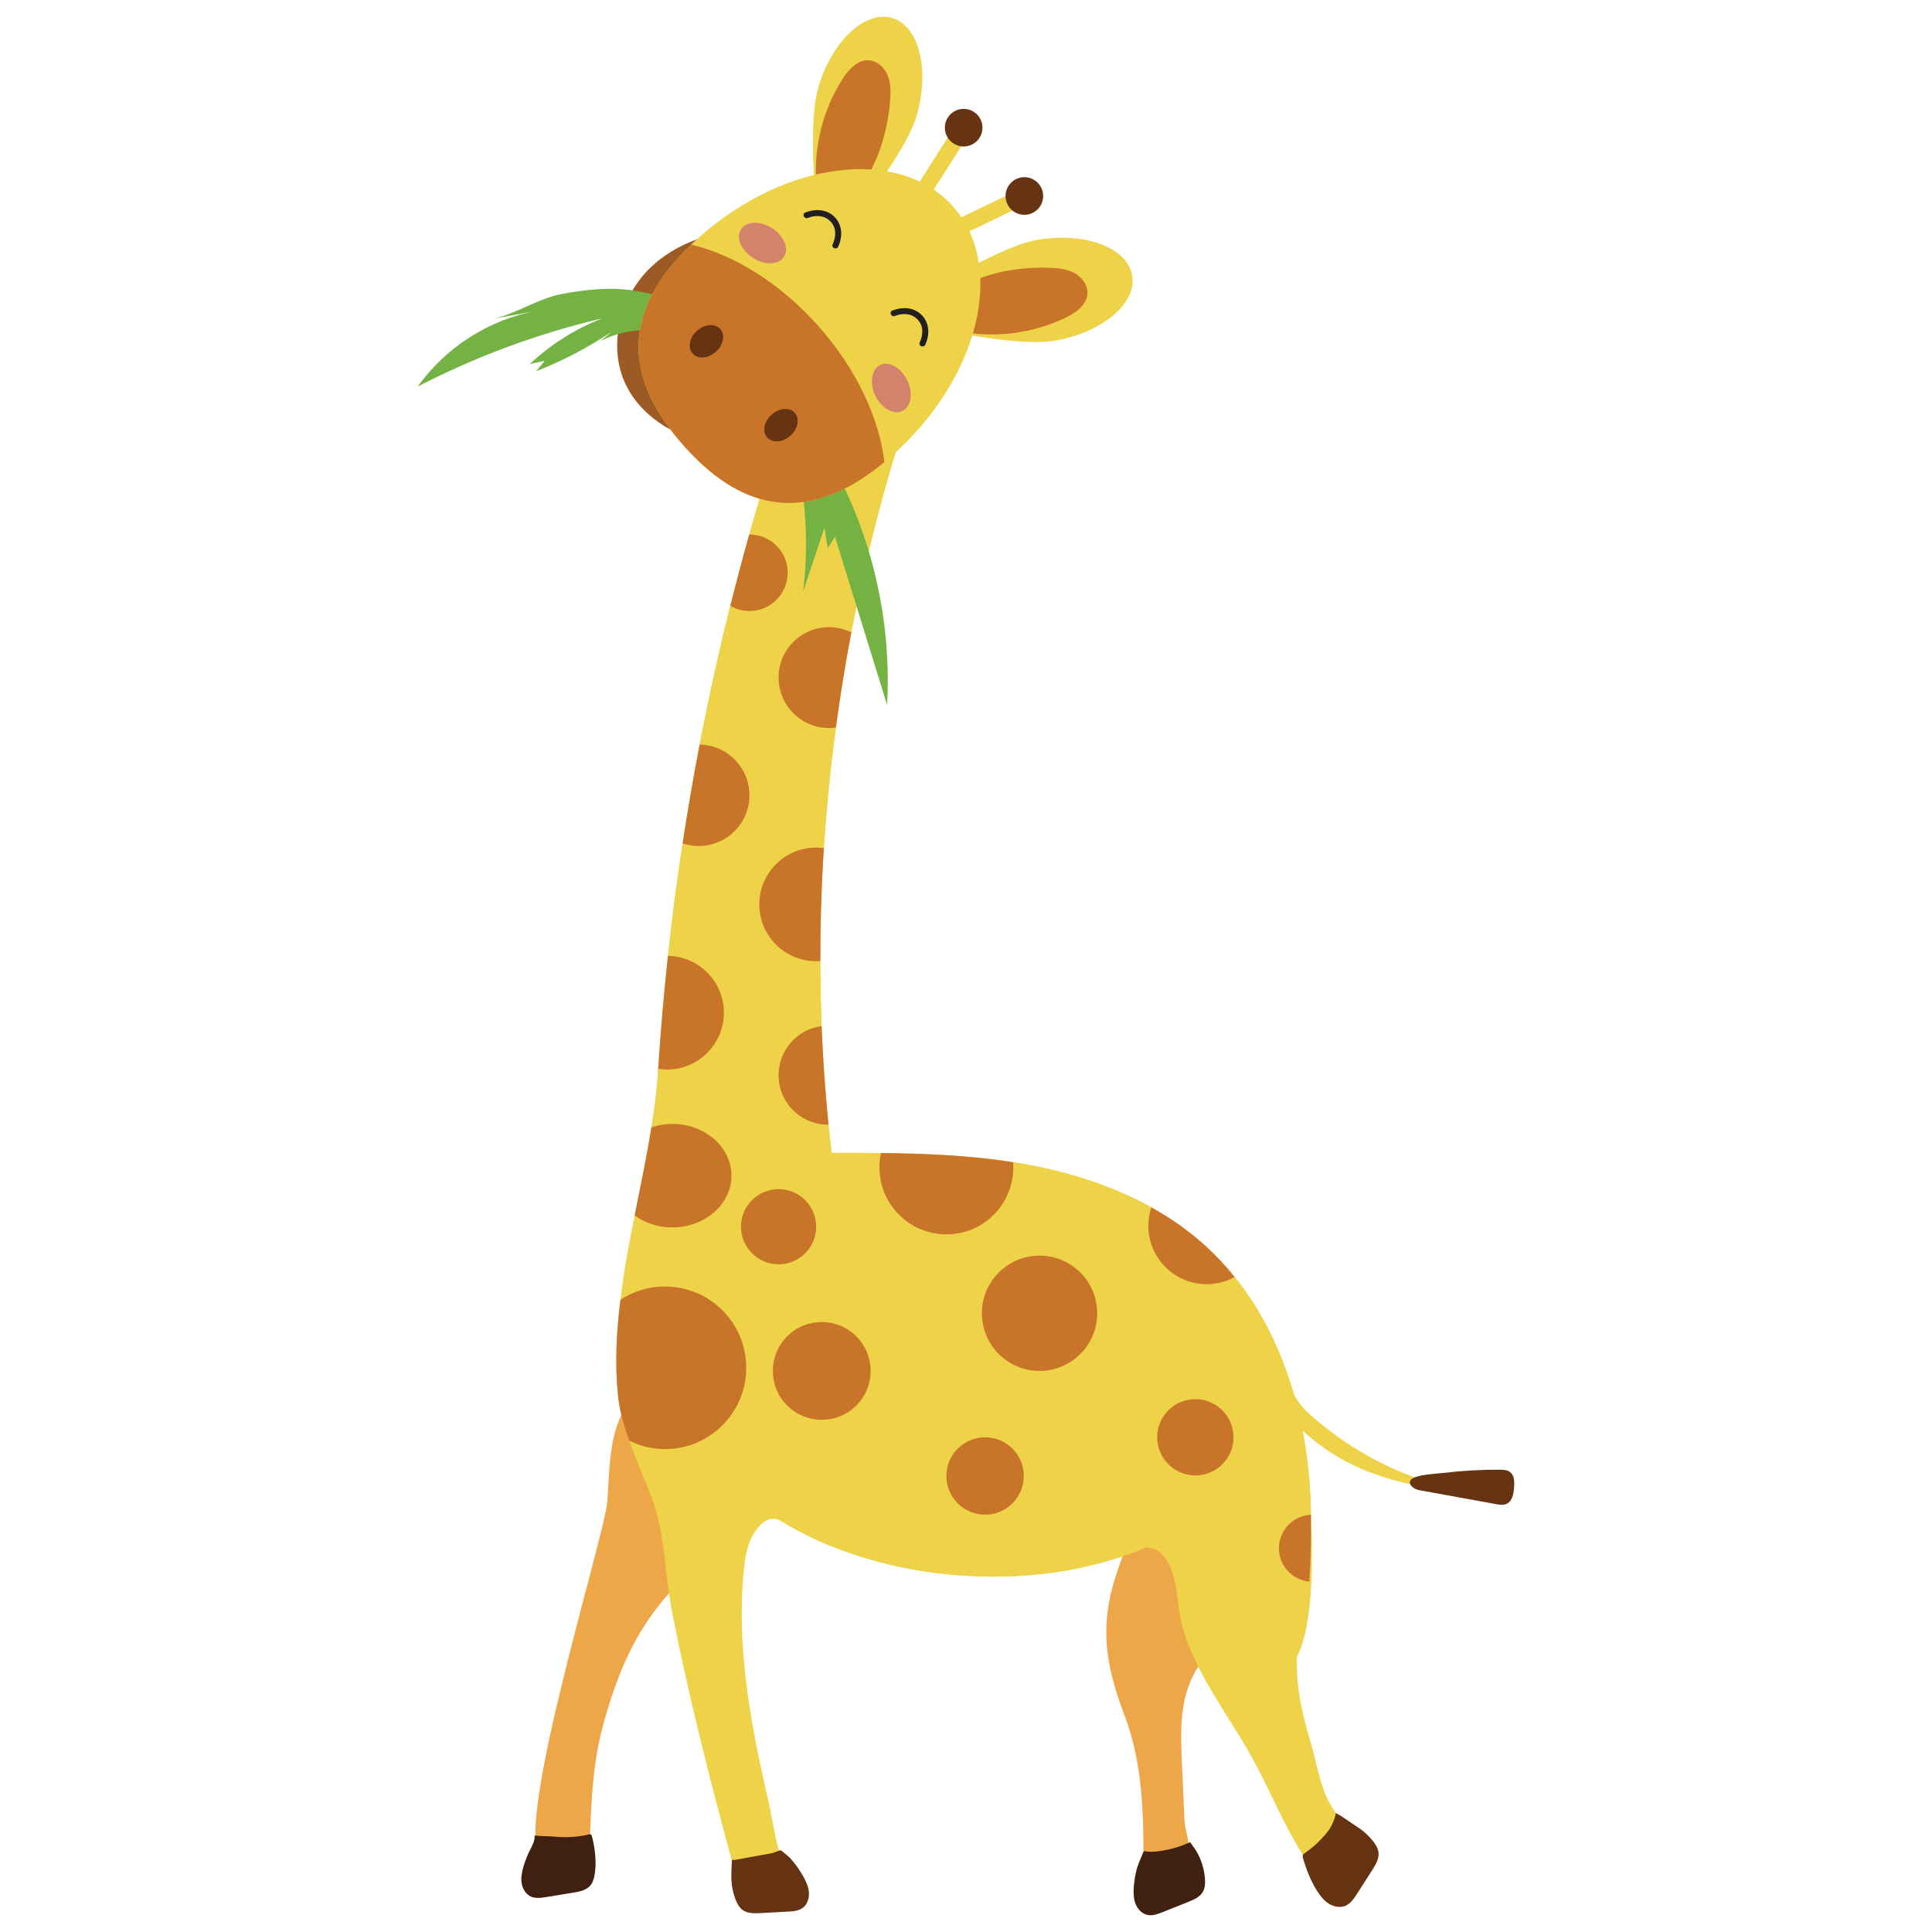 <?xml version="1.0" encoding="utf-8"?>
<!-- Generator: Adobe Illustrator 27.2.0, SVG Export Plug-In . SVG Version: 6.00 Build 0)  -->
<svg version="1.1" id="Layer_2_00000045617280307582216590000003841544332723359901_"
	 xmlns="http://www.w3.org/2000/svg" xmlns:xlink="http://www.w3.org/1999/xlink" x="0px" y="0px" viewBox="0 0 173 173"
	 enable-background="new 0 0 173 173" xml:space="preserve">
<g id="words">
	<g id="giraffe">
		<g>
			<path fill="#EDA749" d="M106.463,165.734c0.031-0.625-0.131-1.241-0.265-1.853c-0.084-0.381-0.123-0.767-0.15-1.156
				c-0.009-0.234-0.008-0.467-0.019-0.701l-0.013,0.171c-0.017-0.457-0.022-0.916-0.044-1.371c-0.056-1.145-0.116-2.29-0.16-3.436
				c-0.13-3.434-0.1-6.337,2.184-9.105c1.294-1.569,2.845-2.951,3.855-4.717c2.277-3.984,1.032-12.588-5.26-11.229
				c-3.777,0.816-5.674,5.631-6.709,8.874c-0.666,2.086-0.9,3.943-0.797,5.768c0.121,2.155,0.712,4.264,1.617,6.649
				c1.677,4.424,1.705,9.089,1.684,13.744c-0.003,0.562,2.272,0.802,3.274-0.339l-0.022,0.303c0.534-0.327,0.795-0.979,0.826-1.604
				L106.463,165.734z"/>
			<path fill="#EDA749" d="M69.086,129.529c0.031-0.452,0.014-0.903-0.058-1.35c-0.37-2.275-3.225-4.003-5.416-3.7
				c-1.065-1.321-3.166-1.764-4.79-1.085c-1.933,0.809-3.175,2.769-3.734,4.789c-0.559,2.02-0.55,4.145-0.702,6.235
				c-0.235,3.221-9.16,31.442-5.611,32.141c1.307,0.257,2.613,0.514,3.92,0.771c0.228-4.179,0.172-8.685,1.274-12.725
				c1.117-4.095,2.522-7.794,5.25-11.127c1.859-2.271,4.099-4.202,6.017-6.423C66.924,135.1,68.898,132.304,69.086,129.529
				L69.086,129.529z"/>
			<path fill="#EED248" d="M118.977,129.952c3.674,2.421,8.135,3.382,12.527,3.658c-5.397-0.971-10.502-3.516-14.526-7.243
				c-1.374-1.275-1.847-3.643-3.563-4.48C112.236,124.576,117.053,128.684,118.977,129.952z"/>
			<path fill="#663413" d="M127.091,133.438c2.286,0.415,4.572,0.83,6.858,1.245c0.322,0.059,0.669,0.114,0.965-0.024
				c0.509-0.238,0.619-0.9,0.662-1.46c0.038-0.492,0.041-1.068-0.345-1.375c-0.26-0.206-0.619-0.22-0.95-0.221
				c-1.706-0.005-3.412,0.094-5.106,0.296c-0.779,0.093-1.726,0.107-2.465,0.38c-0.926,0.341-0.291,1.038,0.381,1.16V133.438z"/>
			<path fill="#402010" d="M46.71,168.628c-0.078-0.495,0.022-1.001,0.162-1.483c0.145-0.494,0.333-0.975,0.561-1.436
				c0.209-0.422,0.479-0.869,0.441-1.351c0.617,0.077,1.238,0.049,1.856,0.108c0.974,0.093,1.961,0.031,2.917-0.179l0.056-0.044
				l0.224,0.021l0.077,0.159c0.275,1.067,0.427,2.317,0.25,3.408c-0.061,0.373-0.167,0.755-0.42,1.036
				c-0.364,0.405-0.945,0.516-1.482,0.604c-0.807,0.132-1.615,0.265-2.422,0.397c-0.469,0.077-0.97,0.15-1.401-0.049
				C47.073,169.609,46.789,169.124,46.71,168.628L46.71,168.628z"/>
			<path fill="#402010" d="M107.901,168.293c0.021,0.377,0,0.773-0.186,1.102c-0.268,0.474-0.811,0.708-1.316,0.91
				c-0.76,0.304-1.519,0.607-2.279,0.911c-0.441,0.176-0.915,0.356-1.379,0.255c-0.49-0.106-0.873-0.518-1.056-0.985
				c-0.184-0.467-0.195-0.983-0.162-1.483c0.04-0.598,0.139-1.197,0.304-1.773c0.048-0.167,0.57-1.488,0.612-1.479
				c0.428,0.097,0.865,0.072,1.296,0.019c0.979-0.12,1.94-0.396,2.833-0.815l0.443,0.621c0.176,0.272,0.328,0.559,0.455,0.858
				c0.25,0.589,0.4,1.221,0.436,1.86L107.901,168.293z"/>
			<path fill="#EED248" d="M117.366,134.75c-0.247-8.585-3.086-17.454-9.455-23.217c-4.363-3.948-10.067-6.168-15.853-7.238
				c-5.786-1.07-11.71-1.065-17.595-1.057c-2.845-24.131,0.378-49.372,8.905-72.125c0.83-2.216,1.724-4.471,1.767-6.836
				c0.043-2.379-0.977-4.942-3.107-6.011c-1.991-1-4.346-0.1-5.22,1.95C58.304,63.609,53.604,112.768,63.55,158.881
				c0.39,1.807,2.885,1.998,4.66,1.482c-1.883-6.627-2.534-13.587-2.686-20.562c-0.013-0.613,0.017-1.217,0.089-1.809
				c0.235-1.938,2.424-2.974,4.081-1.941c4.385,2.731,10.092,4.584,16.419,5.026c6.723,0.47,12.974-0.735,17.831-3.099
				c1.238-0.602,2.736-0.198,3.468,0.968l0.032,0.051c1.874,3.006,1.563,7.589,4.484,9.824c6.58,5.034,5.52-11.226,5.438-14.071
				H117.366z"/>
			<path fill="#9C5A25" d="M57.987,24.222c-2.609,2.701-3.576,7.045-1.868,10.389c1.134,2.219,3.291,3.809,5.652,4.607
				c3.634,1.229,7.905,0.607,10.869-1.828c2.965-2.435,4.405-6.676,3.282-10.344C73.533,19.242,62.996,19.036,57.987,24.222
				L57.987,24.222z"/>
			<path fill="#EED248" d="M120.037,162.845c-0.649-0.715-1.072-1.482-1.403-2.29c-0.582-1.456-0.821-3.044-1.31-4.672
				c-0.794-2.634-1.39-5.36-1.151-8.139c0.212-2.409,1.707-4.394,0.146-6.366c-0.794-0.993-1.8-1.178-1.8-2.74
				c0-1.615,1.271-2.925,2.859-3.004c0-0.291,0-0.582-0.013-0.887c-0.212-7.279-2.29-14.77-6.803-20.395
				c-0.741,0.397-1.601,0.635-2.515,0.635c-2.885,0-5.214-2.342-5.214-5.228c0-0.569,0.093-1.125,0.265-1.654
				c-3.401-1.879-7.2-3.097-11.038-3.812c-0.45-0.079-0.9-0.159-1.337-0.225c0,0.159,0.013,0.304,0.013,0.463
				c0,3.309-2.687,5.995-5.995,5.995s-5.995-2.687-5.995-5.995c0-0.437,0.053-0.874,0.146-1.284
				c-1.482-0.013-2.951-0.013-4.434-0.013c-0.093-0.834-0.185-1.681-0.265-2.528h-0.04c-2.448,0-4.434-1.985-4.434-4.434
				c0-2.25,1.681-4.103,3.851-4.394c-0.079-1.932-0.106-3.878-0.119-5.823c-0.119,0.013-0.238,0.013-0.371,0.013
				c-2.806,0-5.082-2.276-5.082-5.082s2.276-5.095,5.082-5.095c0.238,0,0.463,0.026,0.688,0.053c0.238-3.613,0.596-7.213,1.085-10.8
				c-0.199,0.026-0.41,0.04-0.622,0.04c-2.488,0-4.513-2.025-4.513-4.513s2.025-4.513,4.513-4.513c0.715,0,1.403,0.172,1.998,0.463
				c1.668-8.708,4.05-17.271,7.134-25.503c0.834-2.223,1.734-4.473,1.773-6.842c0.04-2.382-0.979-4.937-3.11-6.009
				c-1.985-1.006-4.341-0.106-5.214,1.945c-3.838,9-7.081,18.238-9.701,27.647c1.893,0,3.415,1.535,3.415,3.428
				s-1.522,3.415-3.415,3.415c-0.622,0-1.218-0.159-1.72-0.45c-1.019,4.116-1.945,8.258-2.74,12.414
				c2.462,0.053,4.46,2.065,4.46,4.54c0,2.515-2.038,4.553-4.553,4.553c-0.503,0-0.979-0.093-1.429-0.238
				c-0.516,3.348-0.953,6.71-1.323,10.072c2.779,0.04,5.016,2.303,5.016,5.082c0,2.819-2.276,5.095-5.095,5.095
				c-0.265,0-0.529-0.026-0.794-0.066c-0.106,1.734-0.331,3.494-0.609,5.254c-0.41,2.607-0.966,5.241-1.496,7.875
				c-0.503,2.515-0.979,5.042-1.271,7.557c-0.357,2.806-0.503,5.612-0.238,8.378c0.132,1.469,0.529,2.872,1.032,4.235
				c0.648,1.866,1.509,3.679,2.157,5.559c1.059,3.097,1.019,6.459,1.654,9.701c1.496,7.636,3.415,15.18,5.466,22.684
				c0.079,0.291,0.172,0.596,0.384,0.821c0.278,0.278,0.715,0.344,1.112,0.371c0.623,0.032,1.289-0.062,1.811-0.391l-0.159,0.984
				c0.398-0.585,1.002-1.027,1.679-1.231c-1.017-2-1.193-4.266-1.692-6.419c-0.52-2.242-1.008-4.492-1.402-6.759
				c-0.783-4.497-1.204-9.087-0.769-13.645c0.092-0.962,0.226-1.937,0.623-2.818c0.293-0.651,0.851-1.504,1.553-1.775
				c0.951-0.367,1.813,0.522,2.645,0.963c1.419,0.753,2.898,1.392,4.411,1.929c3.31,1.173,6.79,1.856,10.292,2.098
				c3.6,0.251,7.239,0.04,10.773-0.715c1.76-0.371,4.381-2.184,6.207-1.734c1.946,0.476,2.237,3.56,2.435,5.254
				c0.556,4.566,3.865,8.801,6.141,12.732c2.382,4.076,3.732,8.391,6.882,12.044c0.397-0.146,0.794-0.278,1.191-0.41
				c1.456-0.503,1.985,0.662,1.998-1.456c0-1.376-0.807-2.938-1.707-3.944L120.037,162.845z M66.357,109.84
				c0-1.853,1.496-3.362,3.362-3.362c1.853,0,3.362,1.509,3.362,3.362c0,1.866-1.509,3.375-3.362,3.375
				C67.854,113.215,66.357,111.706,66.357,109.84z M76.68,125.854c-1.707,1.707-4.487,1.707-6.194,0s-1.707-4.487,0-6.194
				s4.487-1.707,6.194,0S78.387,124.147,76.68,125.854z M88.207,135.634c-1.919,0-3.467-1.549-3.467-3.467s1.549-3.467,3.467-3.467
				s3.468,1.548,3.468,3.467S90.126,135.634,88.207,135.634z M93.077,122.757c-2.846,0-5.162-2.316-5.162-5.161
				s2.316-5.162,5.162-5.162c2.846,0,5.161,2.316,5.161,5.162S95.935,122.757,93.077,122.757z M107.04,132.114
				c-1.893,0-3.415-1.522-3.415-3.415c0-1.879,1.522-3.415,3.415-3.415c1.879,0,3.415,1.535,3.415,3.415
				C110.455,130.592,108.92,132.114,107.04,132.114z"/>
			<path fill="#C87429" d="M84.743,110.53c3.31,0,5.994-2.683,5.994-5.994c0-0.157-0.008-0.313-0.02-0.467
				c-3.904-0.612-7.865-0.778-11.828-0.819c-0.091,0.414-0.14,0.844-0.14,1.286C78.749,107.846,81.432,110.53,84.743,110.53z"/>
			<path fill="#C87429" d="M67.994,80.984c0,2.81,2.278,5.088,5.088,5.088c0.126,0,0.25-0.006,0.374-0.015
				c-0.004-3.369,0.1-6.743,0.318-10.113c-0.226-0.031-0.457-0.048-0.692-0.048C70.272,75.896,67.994,78.174,67.994,80.984z"/>
			<path fill="#C87429" d="M64.821,90.682c0-2.783-2.235-5.044-5.009-5.086c-0.365,3.364-0.656,6.736-0.874,10.113
				c0.259,0.041,0.524,0.062,0.795,0.062C62.542,95.771,64.82,93.493,64.821,90.682L64.821,90.682z"/>
			<path fill="#C87429" d="M67.107,71.212c0-2.48-1.988-4.495-4.458-4.541c-0.565,2.939-1.074,5.89-1.525,8.849
				c0.453,0.151,0.937,0.234,1.44,0.234C65.074,75.754,67.107,73.72,67.107,71.212L67.107,71.212z"/>
			<path fill="#C87429" d="M69.717,60.673c0,2.494,2.022,4.516,4.516,4.516c0.21,0,0.416-0.015,0.618-0.043
				c0.383-2.853,0.845-5.694,1.383-8.52c-0.603-0.299-1.283-0.468-2.002-0.468C71.739,56.158,69.717,58.18,69.717,60.673
				L69.717,60.673z"/>
			<path fill="#C87429" d="M70.532,51.286c0-1.891-1.533-3.424-3.424-3.424H67.09c-0.595,2.122-1.16,4.251-1.694,6.388
				c0.504,0.292,1.087,0.461,1.711,0.461C68.999,54.711,70.532,53.178,70.532,51.286L70.532,51.286z"/>
			<path fill="#C87429" d="M70.486,119.662c-1.71,1.71-1.71,4.482,0,6.192c1.71,1.71,4.482,1.71,6.192,0
				c1.71-1.71,1.71-4.482,0-6.192C74.967,117.952,72.196,117.952,70.486,119.662z"/>
			<path fill="#C87429" d="M93.085,112.435c-2.851,0-5.161,2.311-5.161,5.162s2.311,5.161,5.161,5.161s5.162-2.311,5.162-5.161
				S95.936,112.435,93.085,112.435z"/>
			<path fill="#C87429" d="M108.054,114.989c0.908,0,1.762-0.232,2.506-0.64c-0.805-1.001-1.685-1.944-2.648-2.815
				c-1.469-1.329-3.091-2.462-4.817-3.422c-0.173,0.519-0.268,1.074-0.268,1.651c0,2.886,2.34,5.226,5.226,5.226H108.054z"/>
			<circle fill="#C87429" cx="107.037" cy="128.702" r="3.416"/>
			<path fill="#C87429" d="M88.208,128.702c-1.914,0-3.465,1.552-3.465,3.465s1.552,3.465,3.465,3.465
				c1.913,0,3.466-1.552,3.466-3.465S90.121,128.702,88.208,128.702z"/>
			<path fill="#C87429" d="M73.083,109.846c0-1.859-1.507-3.366-3.366-3.366s-3.366,1.507-3.366,3.366s1.507,3.366,3.366,3.366
				S73.083,111.705,73.083,109.846z"/>
			<path fill="#C87429" d="M69.717,96.276c0,2.449,1.985,4.434,4.434,4.434h0.038c-0.293-2.931-0.5-5.876-0.617-8.829
				C71.398,92.165,69.717,94.024,69.717,96.276z"/>
			<path fill="#C87429" d="M117.382,135.641c-1.591,0.075-2.859,1.385-2.859,2.995c0,1.563,1.194,2.845,2.719,2.988
				C117.365,139.625,117.413,137.628,117.382,135.641z"/>
			<path fill="#74B343" d="M43.998,28.577c1.374-0.251,2.748-0.502,4.122-0.752c-4.27,0.756-8.206,3.251-10.713,6.79
				c5.231-2.705,10.796-4.762,16.529-6.109c-2.4,0.93-4.617,2.328-6.492,4.091c0.444-0.094,0.888-0.189,1.332-0.283
				c-0.261,0.312-0.521,0.624-0.782,0.936c2.372-0.93,4.644-2.116,6.763-3.531c-0.326,0.272-0.653,0.545-0.979,0.817
				c3.916-2.023,8.648-0.582,12.803,0.888c-2.058-3.453-5.855-4.678-9.577-5.36c-2.169-0.398-4.627-0.144-6.771,0.278
				c-2.159,0.424-4.175,1.861-6.235,2.237V28.577z"/>
			<path fill="#74B343" d="M71.909,52.995c0.638-1.91,1.275-3.82,1.913-5.73c0.1,0.609,0.2,1.219,0.3,1.828
				c0.215-0.345,0.43-0.691,0.645-1.036c1.556,5.021,3.111,10.043,4.667,15.064c0.445-7.988-1.568-16.097-5.697-22.95
				c-0.498-0.826-1.695-2.042-2.507-0.761c-0.515,0.813,0.345,2.763,0.485,3.625C72.251,46.324,72.318,49.688,71.909,52.995z"/>
			<path fill="#EED248" d="M92.895,21.476c-4.261,0.73-13.483,6.957-13.483,6.957s10.769,2.803,15.029,2.073
				c4.261-0.73,7.368-3.343,6.941-5.836C100.954,22.176,97.154,20.747,92.895,21.476L92.895,21.476z"/>
			<path fill="#C87429" d="M93.988,23.979c0.763,0.028,1.547,0.111,2.219,0.474c0.671,0.363,1.208,1.065,1.17,1.827
				c-0.05,1.013-1.021,1.71-1.933,2.153c-3.483,1.693-7.624,1.982-11.308,0.789c-0.713-0.231-2.043-0.893-1.663-1.88
				c0.24-0.622,1.271-0.787,1.808-1.015c2.007-0.853,3.851-1.736,6.03-2.105C91.524,24.017,92.758,23.934,93.988,23.979z"/>
			<path fill="#EED248" d="M82.06,10.418c-1.226,4.145-8.496,12.57-8.496,12.57s-1.515-11.024-0.289-15.169
				c1.226-4.145,4.187-6.923,6.613-6.206C82.313,2.331,83.285,6.273,82.06,10.418z"/>
			<path fill="#C87429" d="M79.702,9.037c0.062-0.76,0.072-1.55-0.209-2.259c-0.281-0.71-0.915-1.325-1.677-1.377
				c-1.012-0.069-1.818,0.812-2.366,1.666c-2.091,3.259-2.866,7.337-2.115,11.136c0.145,0.735,0.647,2.134,1.672,1.873
				c0.646-0.165,0.931-1.17,1.221-1.676c1.084-1.893,2.178-3.619,2.8-5.74c0.347-1.18,0.575-2.396,0.675-3.622L79.702,9.037z"/>
			<path fill="#EED248" d="M79.895,40.776c-7.791,6.922-13.883,4.522-18.668-0.864s-6.451-11.718,1.34-18.64
				s17.986-8.167,22.771-2.781S87.686,33.854,79.895,40.776z"/>
			<path fill="#C87429" d="M73.283,29.201c-3.423-3.853-7.561-6.382-11.397-7.303c-7.006,6.678-5.299,12.79-0.659,18.013
				s10.509,7.638,17.966,1.467C78.729,37.46,76.706,33.054,73.283,29.201z"/>
			<path fill="#231F20" d="M72.329,19.517c0.66-0.26,1.426-0.26,1.972,0.247c0.615,0.57,0.585,1.415,0.256,2.125
				c-0.146,0.315,0.355,0.509,0.501,0.197c0.42-0.905,0.381-2.001-0.385-2.715c-0.707-0.658-1.706-0.682-2.565-0.343
				C71.786,19.155,72.007,19.645,72.329,19.517L72.329,19.517z"/>
			<path fill="#231F20" d="M80.127,28.295c0.66-0.26,1.425-0.26,1.972,0.247c0.615,0.57,0.585,1.415,0.256,2.125
				c-0.146,0.315,0.356,0.509,0.501,0.197c0.42-0.905,0.381-2.001-0.385-2.715c-0.707-0.658-1.706-0.682-2.565-0.343
				C79.584,27.933,79.805,28.423,80.127,28.295L80.127,28.295z"/>
			<path fill="#663413" d="M64.096,31.503c-0.683,0.607-1.613,0.677-2.076,0.155c-0.463-0.521-0.285-1.437,0.399-2.044
				c0.683-0.607,1.613-0.677,2.076-0.155C64.958,29.98,64.78,30.896,64.096,31.503L64.096,31.503z"/>
			<path fill="#663413" d="M70.771,39.017c-0.683,0.607-1.613,0.677-2.076,0.155c-0.463-0.521-0.285-1.437,0.399-2.044
				c0.683-0.607,1.613-0.677,2.076-0.155C71.633,37.494,71.456,38.409,70.771,39.017z"/>
			<path fill="#D3826C" d="M70.204,22.989c-0.47,0.738-1.713,0.787-2.777,0.11c-1.064-0.677-1.546-1.825-1.076-2.563
				s1.713-0.787,2.777-0.11C70.191,21.103,70.674,22.251,70.204,22.989z"/>
			<path fill="#D3826C" d="M78.818,32.684c-0.788,0.38-0.983,1.609-0.436,2.745s1.63,1.75,2.418,1.371
				c0.788-0.38,0.983-1.609,0.436-2.745C80.688,32.918,79.605,32.305,78.818,32.684z"/>
			
				<rect x="79.746" y="14.357" transform="matrix(0.537 -0.844 0.844 0.537 26.164 77.822)" fill="#EED248" width="8.445" height="1.443"/>
			<path fill="#663413" d="M87.41,12.692c-0.696,0.618-1.76,0.555-2.378-0.14s-0.555-1.76,0.14-2.378
				c0.696-0.618,1.76-0.555,2.378,0.14C88.167,11.01,88.104,12.074,87.41,12.692L87.41,12.692z"/>
			
				<rect x="83.609" y="18.704" transform="matrix(0.901 -0.434 0.434 0.901 0.27 40.032)" fill="#EED248" width="8.445" height="1.443"/>
			<path fill="#663413" d="M90.607,16.291c-0.695,0.618-0.758,1.683-0.14,2.378c0.618,0.696,1.683,0.758,2.378,0.14
				c0.696-0.618,0.758-1.683,0.14-2.378C92.367,15.735,91.301,15.673,90.607,16.291z"/>
			<path fill="#663413" d="M65.709,166.562l-0.08-0.04l-0.081,0.027l-0.014,0.064c-0.01,0.542-0.063,1.088-0.046,1.629
				c0.021,0.639,0.15,1.275,0.386,1.871c0.139,0.351,0.325,0.702,0.632,0.922c0.442,0.317,1.033,0.302,1.577,0.273
				c0.817-0.044,1.634-0.087,2.451-0.131c0.474-0.025,0.979-0.061,1.358-0.348c0.4-0.302,0.574-0.837,0.545-1.337
				c-0.029-0.501-0.236-0.974-0.476-1.414c-0.317-0.58-0.7-1.124-1.139-1.618c-0.244-0.275-0.538-0.475-0.81-0.718l-0.094-0.055
				l-0.084,0.015c-0.228,0.078-0.456,0.155-0.685,0.233"/>
			<path fill="#663413" d="M122.917,164.822c-0.403-0.496-0.89-0.928-1.431-1.269c-0.623-0.393-1.2-0.857-1.859-1.195
				c-0.154,0.647-0.369,1.184-0.79,1.711c-0.317,0.397-0.665,0.769-1.041,1.111c-0.333,0.303-0.674,0.557-1.044,0.817l-0.096,0.088
				l0.003,0.263c0.31,1.027,0.677,2.017,1.251,2.932c0.281,0.448,0.611,0.882,1.056,1.17c0.446,0.288,1.028,0.409,1.512,0.204
				c0.458-0.194,0.752-0.634,1.019-1.051c0.46-0.718,0.921-1.436,1.381-2.154c0.306-0.478,0.625-1.006,0.56-1.573
				c-0.045-0.393-0.272-0.745-0.524-1.055L122.917,164.822z"/>
			<path fill="#C87429" d="M65.497,105.274c0,2.554-2.369,4.632-5.294,4.632c-1.284,0-2.462-0.397-3.375-1.072
				c0.529-2.634,1.085-5.267,1.496-7.875c0.582-0.212,1.218-0.318,1.879-0.318C63.128,100.641,65.497,102.719,65.497,105.274
				L65.497,105.274z"/>
			<path fill="#C87429" d="M66.821,122.479c0,4.023-3.256,7.279-7.279,7.279c-1.138,0-2.223-0.265-3.19-0.754
				c-0.503-1.363-0.9-2.766-1.032-4.235c-0.265-2.766-0.119-5.572,0.238-8.378c1.138-0.754,2.515-1.191,3.984-1.191
				C63.565,115.2,66.821,118.456,66.821,122.479z"/>
		</g>
	</g>
</g>
</svg>
